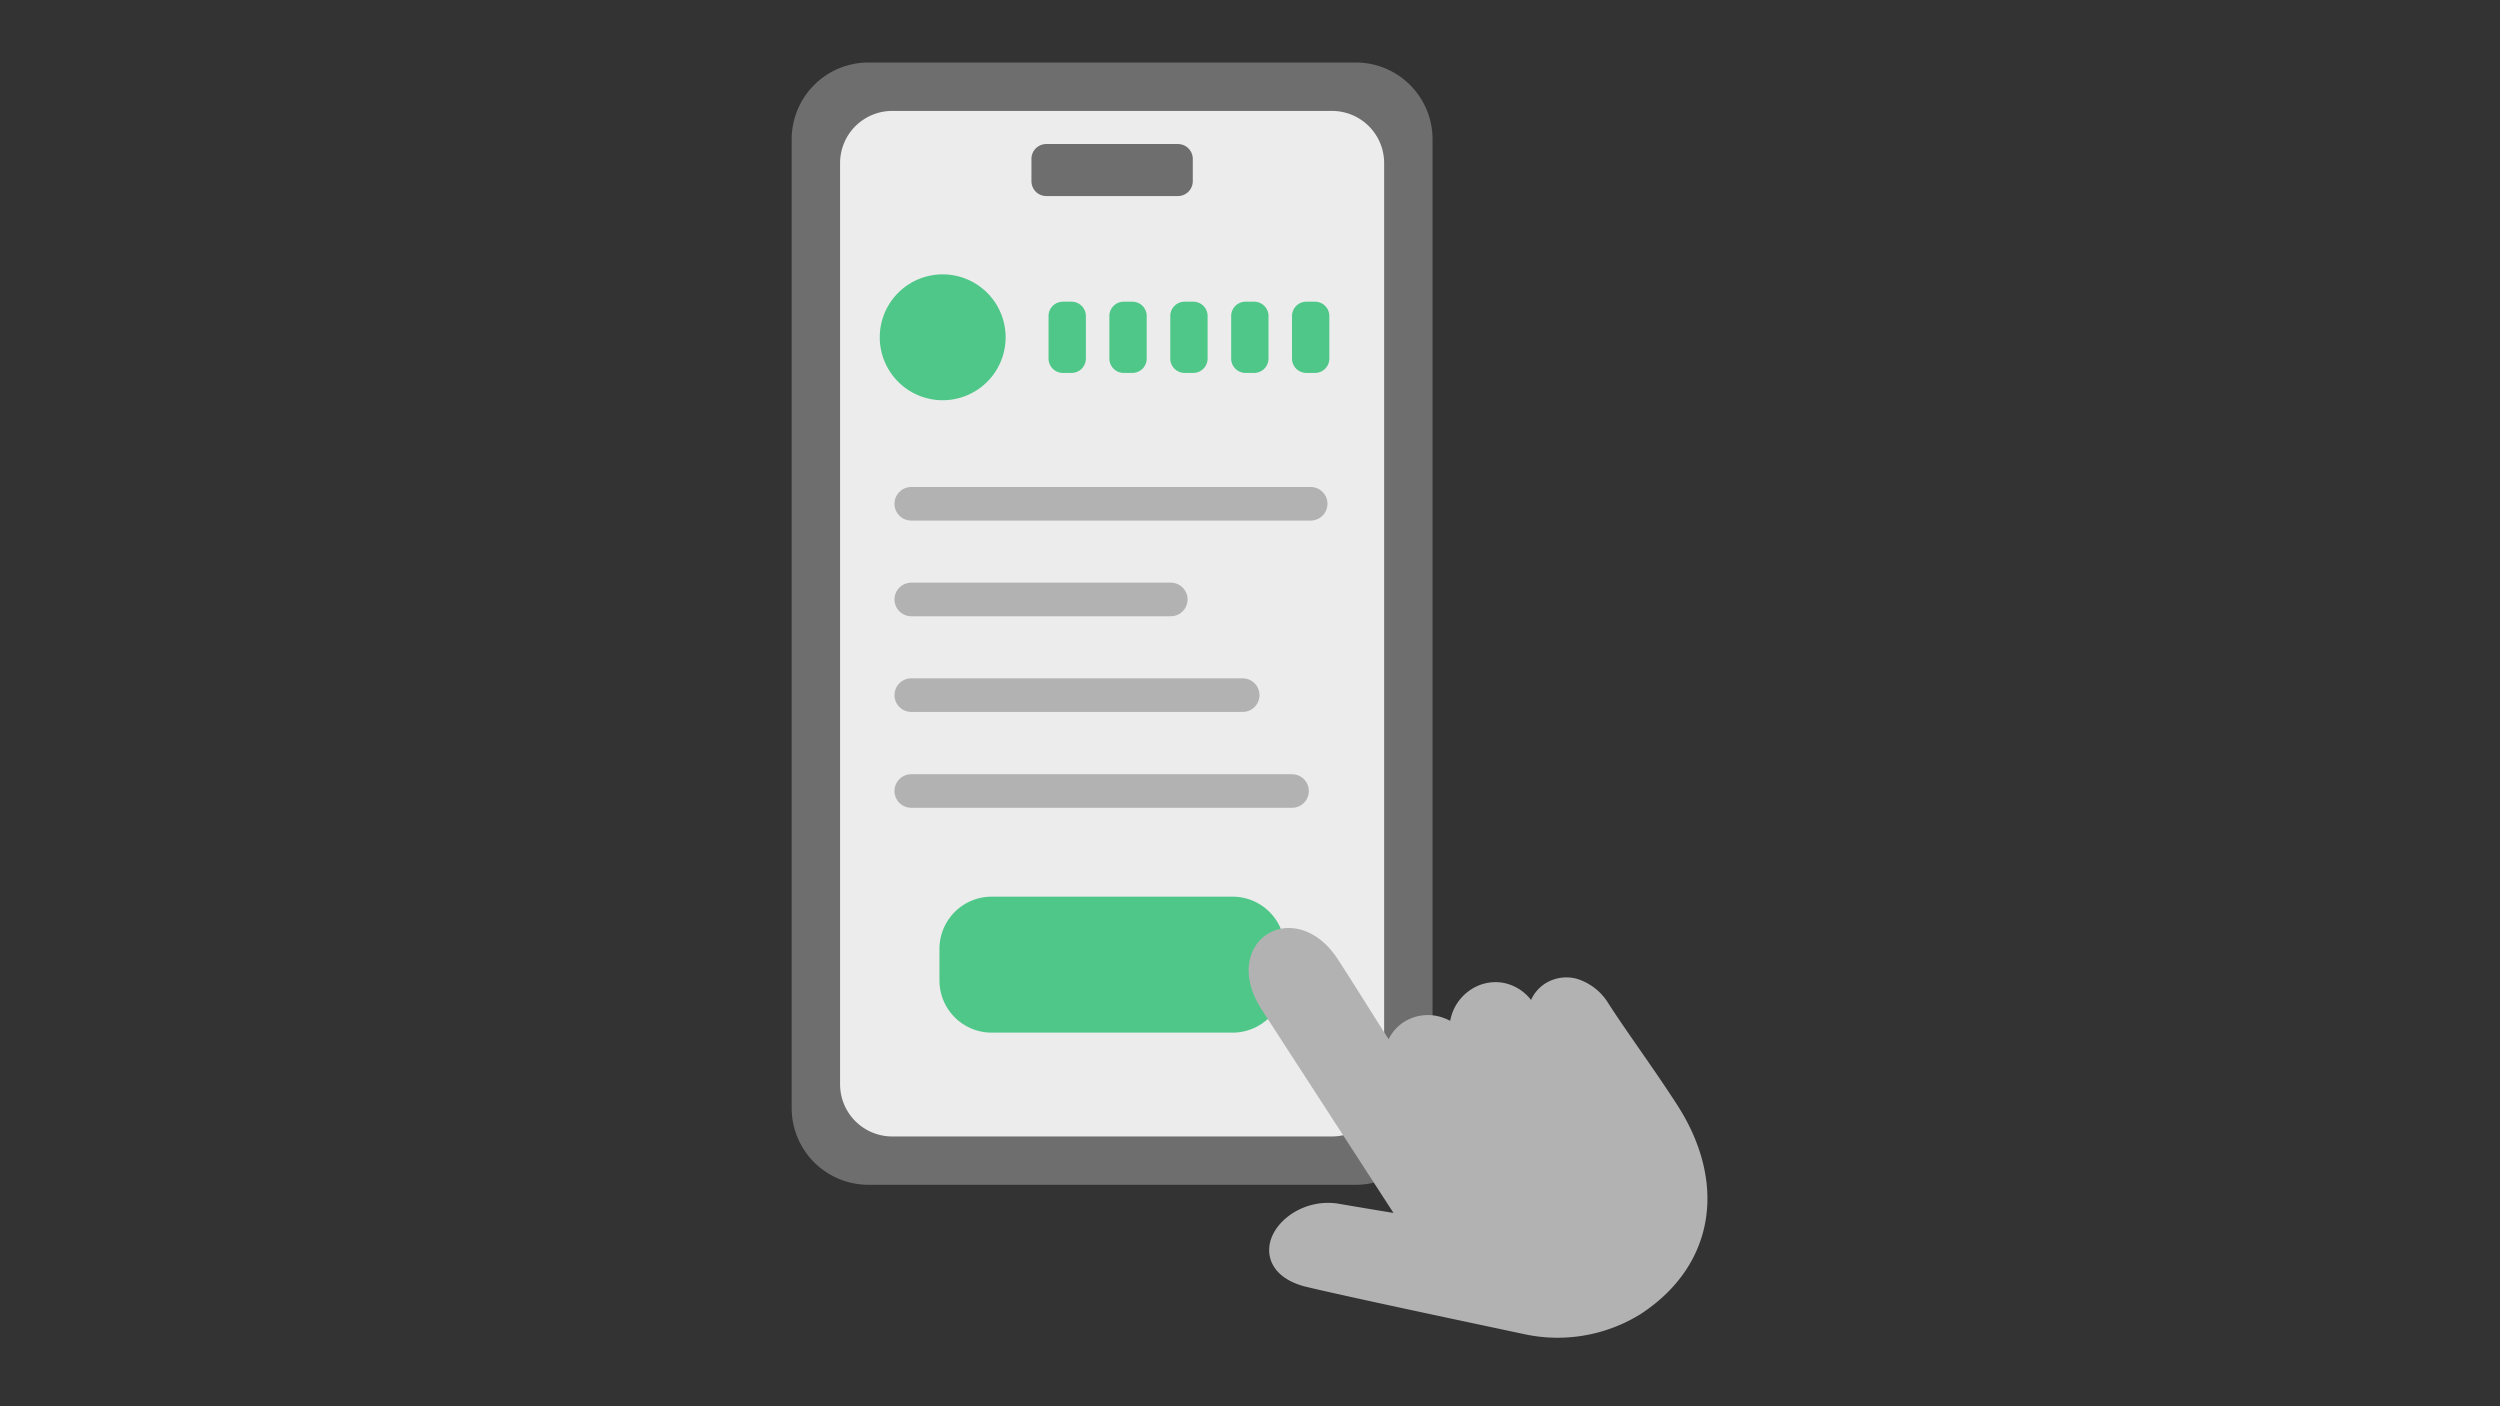 <svg xmlns="http://www.w3.org/2000/svg" xmlns:xlink="http://www.w3.org/1999/xlink" width="240" height="135" viewBox="0 0 240 135">
  <rect x="0" y="0" width="240" height="135" fill="#333333" stroke="none"/>
  <defs>
    <clipPath id="clip-path">
      <rect id="長方形_10631" data-name="長方形 10631" width="240" height="135" transform="translate(283 466)" fill="none"/>
    </clipPath>
    <clipPath id="clip-path-2">
      <rect id="長方形_10672" data-name="長方形 10672" width="87.915" height="122.414" fill="none"/>
    </clipPath>
  </defs>
  <g id="マスクグループ_20682" data-name="マスクグループ 20682" transform="translate(-283 -466)" clip-path="url(#clip-path)">
    <g id="グループ_22843" data-name="グループ 22843" transform="translate(359 472)">
      <g id="グループ_22843-2" data-name="グループ 22843" clip-path="url(#clip-path-2)">
        <path id="パス_9576" data-name="パス 9576" d="M54.155,0H7.37A7.37,7.37,0,0,0,0,7.37v93a7.37,7.37,0,0,0,7.37,7.37H54.155a7.37,7.37,0,0,0,7.37-7.37v-93A7.37,7.37,0,0,0,54.155,0" fill="#6e6e6e"/>
        <path id="パス_9577" data-name="パス 9577" d="M51.87,4.648H9.655A5.008,5.008,0,0,0,4.648,9.656V98.088A5.008,5.008,0,0,0,9.655,103.1H51.87a5.008,5.008,0,0,0,5.008-5.008V9.656A5.008,5.008,0,0,0,51.87,4.648" fill="#ececec"/>
        <path id="パス_9578" data-name="パス 9578" d="M37.08,12.821H24.445a1.427,1.427,0,0,1-1.427-1.427V9.255a1.428,1.428,0,0,1,1.427-1.428H37.08a1.428,1.428,0,0,1,1.427,1.428v2.139a1.427,1.427,0,0,1-1.427,1.427" fill="#6e6e6e"/>
        <path id="パス_9579" data-name="パス 9579" d="M42.329,93.132H19.2a5.012,5.012,0,0,1-5.012-5.012V85.092A5.012,5.012,0,0,1,19.2,80.08H42.329a5.012,5.012,0,0,1,5.012,5.012V88.12a5.012,5.012,0,0,1-5.012,5.012" fill="#4ec789"/>
        <path id="パス_9580" data-name="パス 9580" d="M18.69,30.731a6.041,6.041,0,1,1,.158-8.542,6.041,6.041,0,0,1-.158,8.542" fill="#4ec789"/>
        <path id="パス_9581" data-name="パス 9581" d="M26.867,29.8h-.831a1.376,1.376,0,0,1-1.376-1.376V24.339a1.375,1.375,0,0,1,1.376-1.376h.831a1.375,1.375,0,0,1,1.376,1.376v4.084A1.376,1.376,0,0,1,26.867,29.8" fill="#4ec789"/>
        <path id="パス_9582" data-name="パス 9582" d="M32.71,29.8h-.831A1.376,1.376,0,0,1,30.5,28.423V24.339a1.375,1.375,0,0,1,1.376-1.376h.831a1.375,1.375,0,0,1,1.376,1.376v4.084A1.376,1.376,0,0,1,32.71,29.8" fill="#4ec789"/>
        <path id="パス_9583" data-name="パス 9583" d="M38.554,29.8h-.831a1.376,1.376,0,0,1-1.376-1.376V24.339a1.375,1.375,0,0,1,1.376-1.376h.831a1.375,1.375,0,0,1,1.376,1.376v4.084A1.376,1.376,0,0,1,38.554,29.8" fill="#4ec789"/>
        <path id="パス_9584" data-name="パス 9584" d="M44.4,29.8h-.831a1.376,1.376,0,0,1-1.376-1.376V24.339a1.375,1.375,0,0,1,1.376-1.376H44.4a1.375,1.375,0,0,1,1.376,1.376v4.084A1.376,1.376,0,0,1,44.4,29.8" fill="#4ec789"/>
        <path id="パス_9585" data-name="パス 9585" d="M50.241,29.8H49.41a1.376,1.376,0,0,1-1.376-1.376V24.339a1.375,1.375,0,0,1,1.376-1.376h.831a1.375,1.375,0,0,1,1.376,1.376v4.084A1.376,1.376,0,0,1,50.241,29.8" fill="#4ec789"/>
        <line id="線_2098" data-name="線 2098" x2="38.343" transform="translate(11.482 42.363)" fill="none" stroke="#b2b2b2" stroke-linecap="round" stroke-linejoin="round" stroke-width="3.225"/>
        <line id="線_2099" data-name="線 2099" x2="24.913" transform="translate(11.482 51.548)" fill="none" stroke="#b2b2b2" stroke-linecap="round" stroke-linejoin="round" stroke-width="3.225"/>
        <line id="線_2100" data-name="線 2100" x2="31.817" transform="translate(11.482 60.732)" fill="none" stroke="#b2b2b2" stroke-linecap="round" stroke-linejoin="round" stroke-width="3.225"/>
        <line id="線_2101" data-name="線 2101" x2="36.552" transform="translate(11.482 69.937)" fill="none" stroke="#b2b2b2" stroke-linecap="round" stroke-linejoin="round" stroke-width="3.225"/>
        <path id="パス_9586" data-name="パス 9586" d="M81.385,94.716c-1.025-1.474-1.993-2.867-2.943-4.332a5.43,5.43,0,0,0-3-2.4,3.814,3.814,0,0,0-3.117.441,3.672,3.672,0,0,0-1.344,1.569,4.451,4.451,0,0,0-2.62-1.634A4.288,4.288,0,0,0,65.206,89a4.54,4.54,0,0,0-1.988,3,4.87,4.87,0,0,0-1.009-.4,4.307,4.307,0,0,0-3.456.526,4.116,4.116,0,0,0-1.447,1.641c-.924-1.448-1.644-2.591-2.309-3.647-.855-1.357-1.593-2.529-2.554-4.013-2.044-3.153-4.966-3.6-6.8-2.417-1.767,1.146-2.679,3.907-.5,7.263l12.632,19.489c-1.625-.268-3.794-.629-5.21-.875-3.25-.565-6.2,1.542-6.66,3.8-.316,1.542.46,3.452,3.585,4.191,4.053.959,13.948,3.057,18.7,4.065l2.143.456A15.1,15.1,0,0,0,81.5,120.15l.116-.077c6.949-4.612,8.266-12.487,3.356-20.063-1.276-1.969-2.451-3.659-3.588-5.294" fill="#b2b2b2"/>
      </g>
    </g>
  </g>
</svg>
